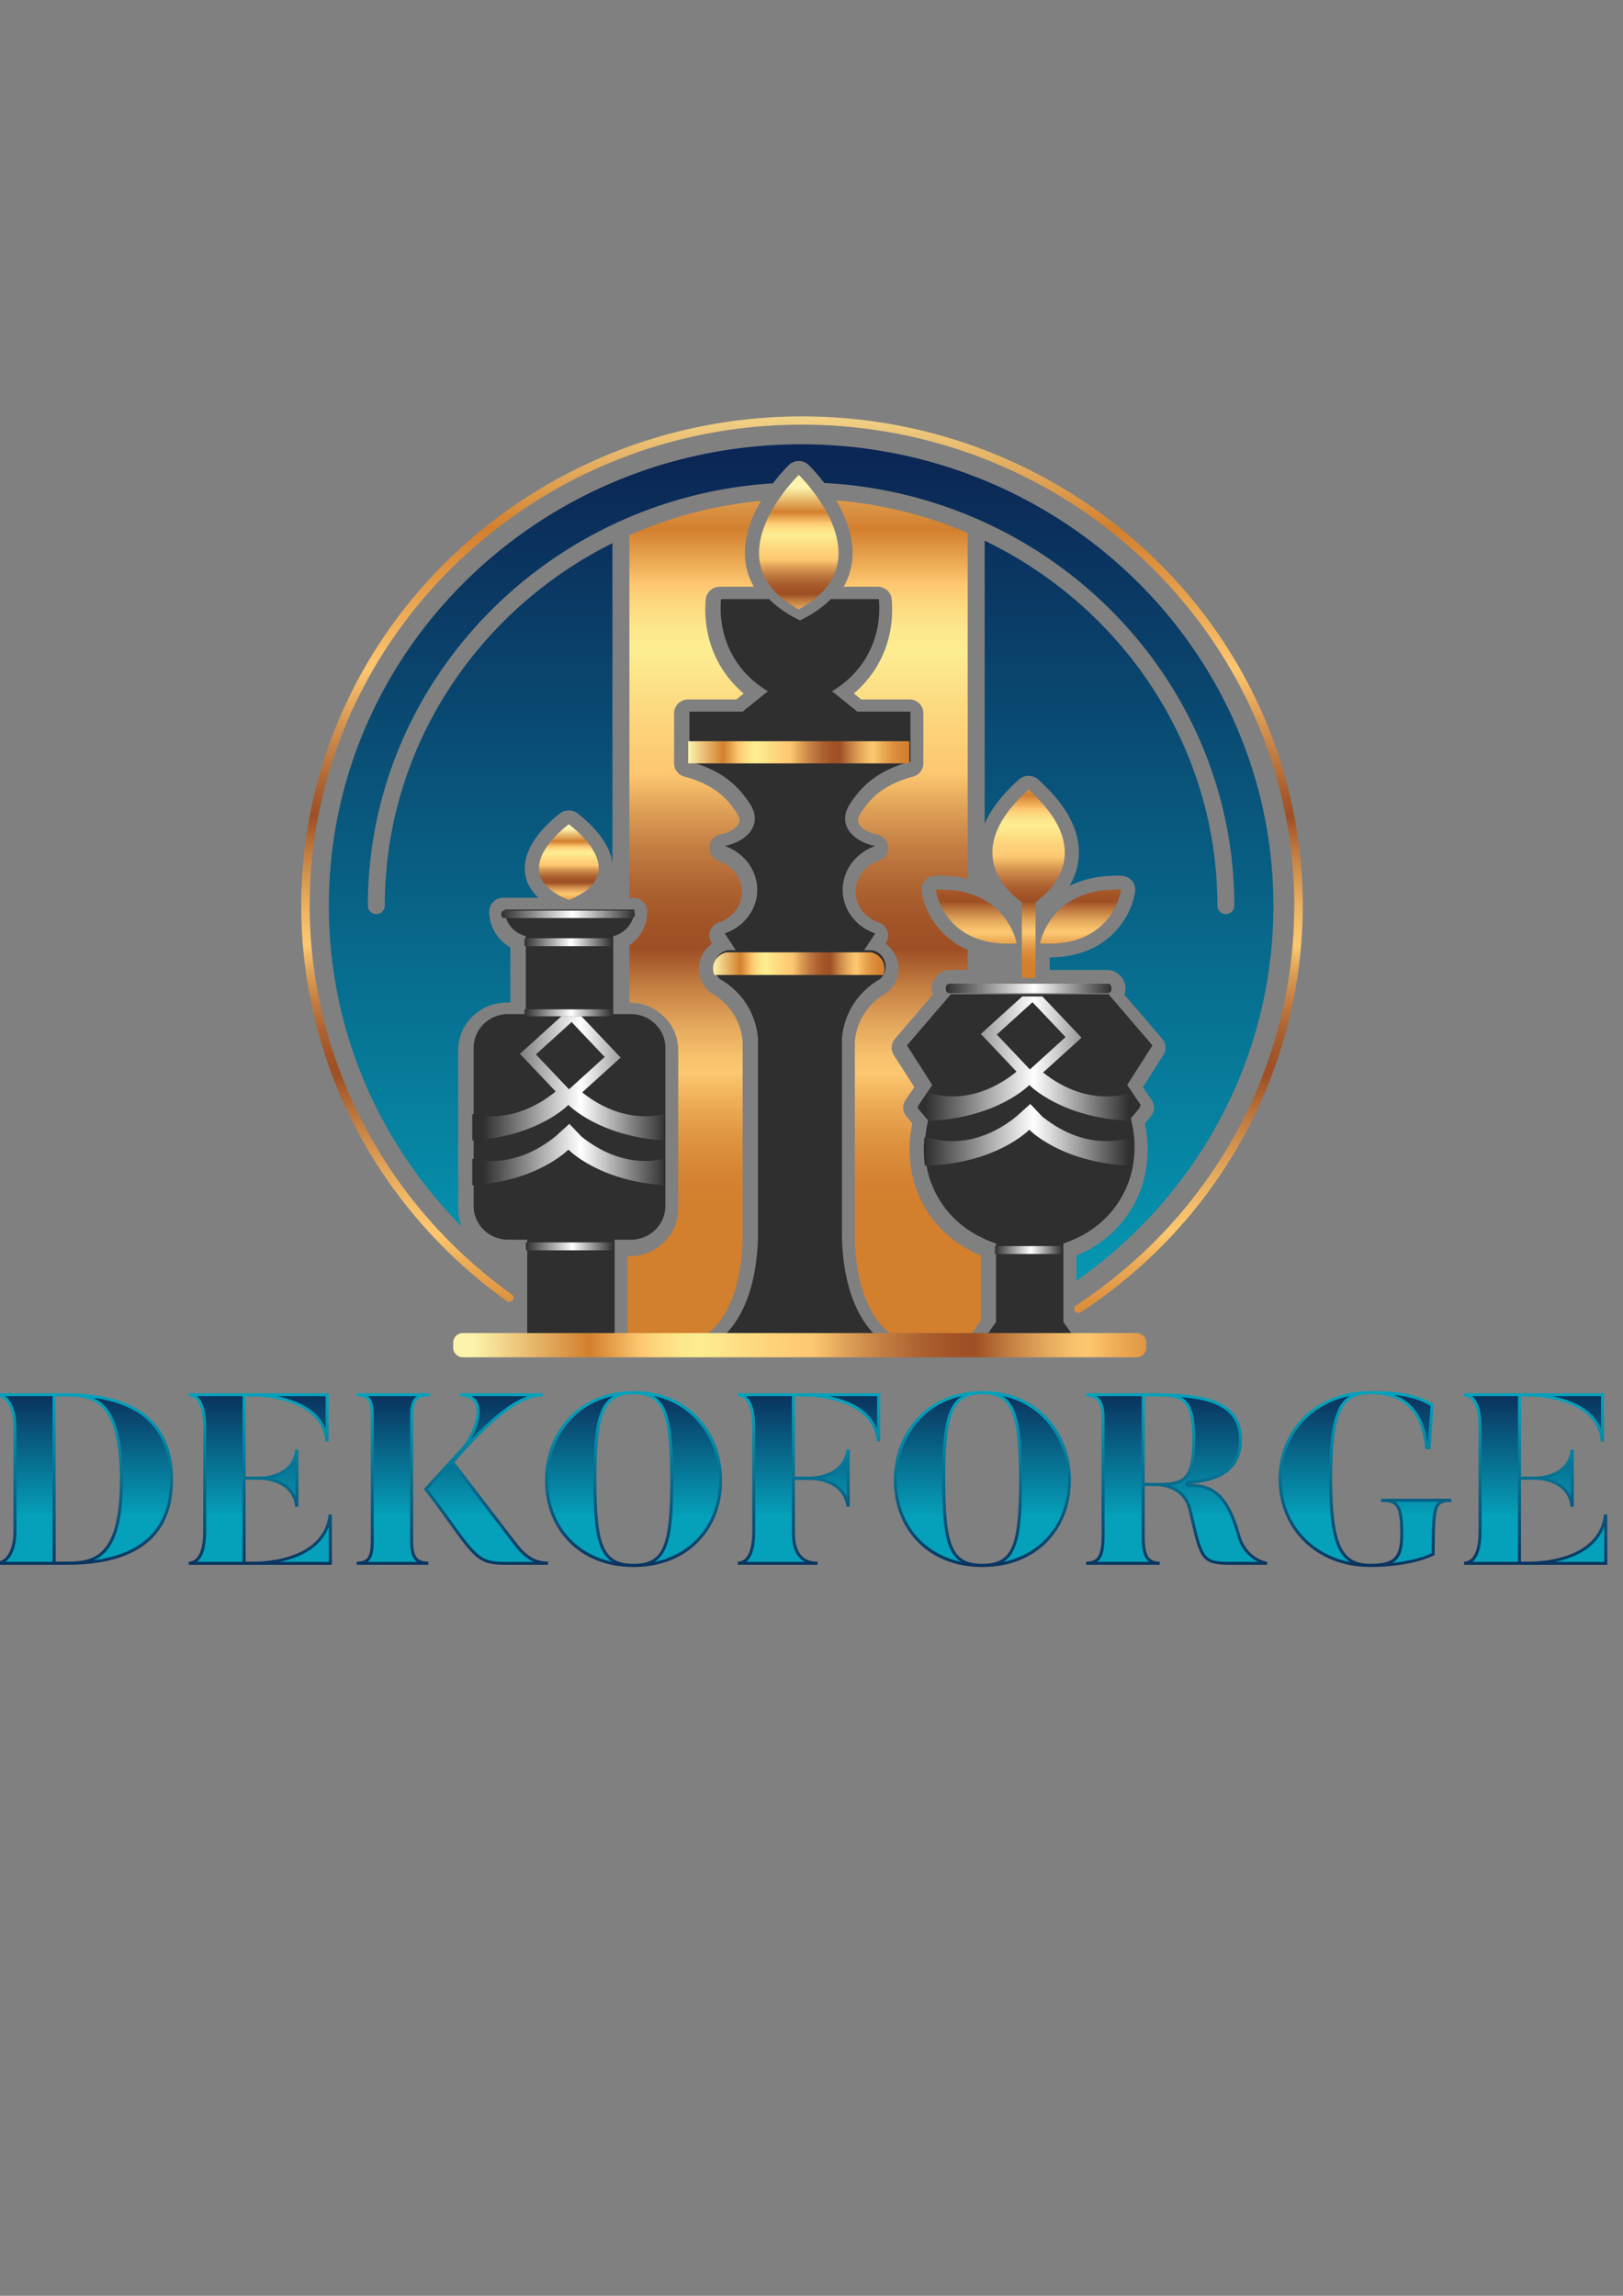 <?xml version="1.0" encoding="UTF-8"?>
<svg data-bbox="-0.219 53.739 208.286 148.541" xmlns="http://www.w3.org/2000/svg" viewBox="0 0 210 297" height="297mm" width="210mm" data-type="ugc">
    <rect x="0" y="0" width="210" height="297" fill="#808080" stroke="none"/>
    <g>
        <defs>
            <linearGradient y2="1004.724" x2="-1974.633" y1="894.256" x1="-1974.633" gradientUnits="userSpaceOnUse" id="afb68cc7-96bd-4d94-8947-22f5109fdee1">
                <stop offset="0" stop-color="#05a1ba"/>
                <stop offset="1" stop-color="#0b2755"/>
            </linearGradient>
            <linearGradient y2="882.165" x2="-1973.021" y1="963.697" x1="-1973.021" gradientUnits="userSpaceOnUse" id="88d2c734-9cff-48e6-a848-dd9e64db4609">
                <stop offset="0" stop-color="#05a1ba"/>
                <stop offset="1" stop-color="#0b2755"/>
            </linearGradient>
            <linearGradient y2="1004.724" x2="-1870.522" y1="894.256" x1="-1870.522" gradientUnits="userSpaceOnUse" id="cc176b7c-e00d-4574-ae55-d67230394e41">
                <stop offset="0" stop-color="#05a1ba"/>
                <stop offset="1" stop-color="#0b2755"/>
            </linearGradient>
            <linearGradient y2="882.165" x2="-1869.025" y1="963.697" x1="-1869.025" gradientUnits="userSpaceOnUse" id="72b52a90-c817-499b-b624-fbc8b8095e05">
                <stop offset="0" stop-color="#05a1ba"/>
                <stop offset="1" stop-color="#0b2755"/>
            </linearGradient>
            <linearGradient y2="1004.724" x2="-1756.492" y1="894.256" x1="-1756.492" gradientUnits="userSpaceOnUse" id="c382ba5b-c0a4-4f0c-a01b-5d574596e3b9">
                <stop offset="0" stop-color="#05a1ba"/>
                <stop offset="1" stop-color="#0b2755"/>
            </linearGradient>
            <linearGradient y2="882.165" x2="-1757.49" y1="963.697" x1="-1757.49" gradientUnits="userSpaceOnUse" id="c592bf89-cc4c-456c-a474-9f1ff4d15d92">
                <stop offset="0" stop-color="#05a1ba"/>
                <stop offset="1" stop-color="#0b2755"/>
            </linearGradient>
            <linearGradient y2="1004.724" x2="-1648.976" y1="894.256" x1="-1648.976" gradientUnits="userSpaceOnUse" id="78ece57a-fbbc-4f45-ad07-35b05714c883">
                <stop offset="0" stop-color="#05a1ba"/>
                <stop offset="1" stop-color="#0b2755"/>
            </linearGradient>
            <linearGradient y2="882.165" x2="-1648.976" y1="963.697" x1="-1648.976" gradientUnits="userSpaceOnUse" id="62e4b1d6-26fb-4c95-b6ff-8b930487469a">
                <stop offset="0" stop-color="#05a1ba"/>
                <stop offset="1" stop-color="#0b2755"/>
            </linearGradient>
            <linearGradient y2="1004.724" x2="-1544.865" y1="894.256" x1="-1544.865" gradientUnits="userSpaceOnUse" id="7fb39879-9420-4011-aed8-8fea3eec894d">
                <stop offset="0" stop-color="#05a1ba"/>
                <stop offset="1" stop-color="#0b2755"/>
            </linearGradient>
            <linearGradient y2="882.165" x2="-1543.368" y1="963.697" x1="-1543.368" gradientUnits="userSpaceOnUse" id="ce598fa7-6555-4abf-912c-7402e1003f14">
                <stop offset="0" stop-color="#05a1ba"/>
                <stop offset="1" stop-color="#0b2755"/>
            </linearGradient>
            <linearGradient y2="1004.724" x2="-1441.937" y1="894.256" x1="-1441.937" gradientUnits="userSpaceOnUse" id="3756d7e6-7d07-48aa-a444-2f817d056c99">
                <stop offset="0" stop-color="#05a1ba"/>
                <stop offset="1" stop-color="#0b2755"/>
            </linearGradient>
            <linearGradient y2="882.165" x2="-1441.937" y1="963.697" x1="-1441.937" gradientUnits="userSpaceOnUse" id="68d837a5-f923-420c-b74f-17578f1d3a3f">
                <stop offset="0" stop-color="#05a1ba"/>
                <stop offset="1" stop-color="#0b2755"/>
            </linearGradient>
            <linearGradient y2="1004.724" x2="-1326.653" y1="894.256" x1="-1326.653" gradientUnits="userSpaceOnUse" id="9175abdf-0636-45e9-a8aa-e4d88ab2b04e">
                <stop offset="0" stop-color="#05a1ba"/>
                <stop offset="1" stop-color="#0b2755"/>
            </linearGradient>
            <linearGradient y2="882.165" x2="-1326.253" y1="963.697" x1="-1326.253" gradientUnits="userSpaceOnUse" id="e4708579-d23f-4666-a0a9-27932150bde4">
                <stop offset="0" stop-color="#05a1ba"/>
                <stop offset="1" stop-color="#0b2755"/>
            </linearGradient>
            <linearGradient y2="1004.724" x2="-1214.844" y1="894.256" x1="-1214.844" gradientUnits="userSpaceOnUse" id="b1b6c741-a35f-40d8-97e2-0aa24aabf2a7">
                <stop offset="0" stop-color="#05a1ba"/>
                <stop offset="1" stop-color="#0b2755"/>
            </linearGradient>
            <linearGradient y2="882.165" x2="-1217.69" y1="963.697" x1="-1217.69" gradientUnits="userSpaceOnUse" id="42704009-9ecd-44cb-90a8-81f1782205f0">
                <stop offset="0" stop-color="#05a1ba"/>
                <stop offset="1" stop-color="#0b2755"/>
            </linearGradient>
            <linearGradient y2="1004.724" x2="-1113.544" y1="894.256" x1="-1113.544" gradientUnits="userSpaceOnUse" id="6d7434be-b2a1-4252-8a59-4f577c8dc045">
                <stop offset="0" stop-color="#05a1ba"/>
                <stop offset="1" stop-color="#0b2755"/>
            </linearGradient>
            <linearGradient y2="882.165" x2="-1112.047" y1="963.697" x1="-1112.047" gradientUnits="userSpaceOnUse" id="6684abe5-14c9-4fec-a418-303030fd7a2d">
                <stop offset="0" stop-color="#05a1ba"/>
                <stop offset="1" stop-color="#0b2755"/>
            </linearGradient>
            <linearGradient y2="1095.771" x2="-1549.533" y1="323.751" x1="-1549.533" gradientUnits="userSpaceOnUse" id="22f9ebc3-6c7d-4344-9ae0-d830223e6c29">
                <stop offset="0" stop-color="#0b2755"/>
                <stop offset=".701" stop-color="#05a1ba"/>
                <stop offset="1" stop-color="#0b2755"/>
            </linearGradient>
            <linearGradient y2="771.934" x2="-1612.943" y1="286.46" x1="-1612.943" gradientUnits="userSpaceOnUse" id="ee491431-fe34-4ab1-9f90-aba2d34e7065">
                <stop offset="0" stop-color="#fdf3ac"/>
                <stop offset=".159" stop-color="#d27f2e"/>
                <stop offset=".228" stop-color="#fdc770"/>
                <stop offset=".254" stop-color="#fdd97f"/>
                <stop offset=".285" stop-color="#fde88c"/>
                <stop offset=".31" stop-color="#fded91"/>
                <stop offset=".397" stop-color="#fdd57c"/>
                <stop offset=".464" stop-color="#fdc770"/>
                <stop offset=".511" stop-color="#dd9f56"/>
                <stop offset=".56" stop-color="#c27c41"/>
                <stop offset=".607" stop-color="#ae6331"/>
                <stop offset=".65" stop-color="#a25427"/>
                <stop offset=".684" stop-color="#9e4f24"/>
                <stop offset=".735" stop-color="#c68244"/>
                <stop offset=".78" stop-color="#e4a85c"/>
                <stop offset=".816" stop-color="#f6bf6b"/>
                <stop offset=".838" stop-color="#fdc770"/>
                <stop offset=".878" stop-color="#edac57"/>
                <stop offset=".923" stop-color="#de9341"/>
                <stop offset=".966" stop-color="#d58433"/>
                <stop offset="1" stop-color="#d27f2e"/>
            </linearGradient>
            <linearGradient y2="771.934" x2="-1485.779" y1="286.46" x1="-1485.779" gradientUnits="userSpaceOnUse" id="13b472e5-3f3d-42fa-a552-fd9a8c923af4">
                <stop offset="0" stop-color="#fdf3ac"/>
                <stop offset=".159" stop-color="#d27f2e"/>
                <stop offset=".228" stop-color="#fdc770"/>
                <stop offset=".254" stop-color="#fdd97f"/>
                <stop offset=".285" stop-color="#fde88c"/>
                <stop offset=".31" stop-color="#fded91"/>
                <stop offset=".397" stop-color="#fdd57c"/>
                <stop offset=".464" stop-color="#fdc770"/>
                <stop offset=".511" stop-color="#dd9f56"/>
                <stop offset=".56" stop-color="#c27c41"/>
                <stop offset=".607" stop-color="#ae6331"/>
                <stop offset=".65" stop-color="#a25427"/>
                <stop offset=".684" stop-color="#9e4f24"/>
                <stop offset=".735" stop-color="#c68244"/>
                <stop offset=".78" stop-color="#e4a85c"/>
                <stop offset=".816" stop-color="#f6bf6b"/>
                <stop offset=".838" stop-color="#fdc770"/>
                <stop offset=".878" stop-color="#edac57"/>
                <stop offset=".923" stop-color="#de9341"/>
                <stop offset=".966" stop-color="#d58433"/>
                <stop offset="1" stop-color="#d27f2e"/>
            </linearGradient>
            <linearGradient y2="593.198" x2="-1687.389" y1="545.494" x1="-1687.389" gradientUnits="userSpaceOnUse" id="a1afa9bb-dcc4-470c-bb25-1c586ae82b8d">
                <stop offset="0" stop-color="#fdf3ac"/>
                <stop offset=".159" stop-color="#d27f2e"/>
                <stop offset=".228" stop-color="#fdc770"/>
                <stop offset=".254" stop-color="#fdd97f"/>
                <stop offset=".285" stop-color="#fde88c"/>
                <stop offset=".31" stop-color="#fded91"/>
                <stop offset=".397" stop-color="#fdd57c"/>
                <stop offset=".464" stop-color="#fdc770"/>
                <stop offset=".511" stop-color="#dd9f56"/>
                <stop offset=".56" stop-color="#c27c41"/>
                <stop offset=".607" stop-color="#ae6331"/>
                <stop offset=".65" stop-color="#a25427"/>
                <stop offset=".684" stop-color="#9e4f24"/>
                <stop offset=".735" stop-color="#c68244"/>
                <stop offset=".78" stop-color="#e4a85c"/>
                <stop offset=".816" stop-color="#f6bf6b"/>
                <stop offset=".838" stop-color="#fdc770"/>
                <stop offset=".878" stop-color="#edac57"/>
                <stop offset=".923" stop-color="#de9341"/>
                <stop offset=".966" stop-color="#d58433"/>
                <stop offset="1" stop-color="#d27f2e"/>
            </linearGradient>
            <linearGradient y2="432.803" x2="-1550.923" y1="338.134" x1="-1550.923" gradientUnits="userSpaceOnUse" id="83d42d76-3e14-4f57-8688-7cc200f92c24">
                <stop offset="0" stop-color="#fdf3ac"/>
                <stop offset=".159" stop-color="#d27f2e"/>
                <stop offset=".228" stop-color="#fdc770"/>
                <stop offset=".254" stop-color="#fdd97f"/>
                <stop offset=".285" stop-color="#fde88c"/>
                <stop offset=".31" stop-color="#fded91"/>
                <stop offset=".397" stop-color="#fdd57c"/>
                <stop offset=".464" stop-color="#fdc770"/>
                <stop offset=".511" stop-color="#dd9f56"/>
                <stop offset=".56" stop-color="#c27c41"/>
                <stop offset=".607" stop-color="#ae6331"/>
                <stop offset=".65" stop-color="#a25427"/>
                <stop offset=".684" stop-color="#9e4f24"/>
                <stop offset=".735" stop-color="#c68244"/>
                <stop offset=".78" stop-color="#e4a85c"/>
                <stop offset=".816" stop-color="#f6bf6b"/>
                <stop offset=".838" stop-color="#fdc770"/>
                <stop offset=".878" stop-color="#edac57"/>
                <stop offset=".923" stop-color="#de9341"/>
                <stop offset=".966" stop-color="#d58433"/>
                <stop offset="1" stop-color="#d27f2e"/>
            </linearGradient>
            <linearGradient y2="499.032" x2="-1485.294" y1="499.032" x1="-1616.552" gradientUnits="userSpaceOnUse" id="b08921e8-c267-4ac6-af3f-c4bbdc690f6b">
                <stop offset="0" stop-color="#fdf3ac"/>
                <stop offset=".159" stop-color="#d27f2e"/>
                <stop offset=".228" stop-color="#fdc770"/>
                <stop offset=".254" stop-color="#fdd97f"/>
                <stop offset=".285" stop-color="#fde88c"/>
                <stop offset=".31" stop-color="#fded91"/>
                <stop offset=".397" stop-color="#fdd57c"/>
                <stop offset=".464" stop-color="#fdc770"/>
                <stop offset=".511" stop-color="#dd9f56"/>
                <stop offset=".56" stop-color="#c27c41"/>
                <stop offset=".607" stop-color="#ae6331"/>
                <stop offset=".65" stop-color="#a25427"/>
                <stop offset=".684" stop-color="#9e4f24"/>
                <stop offset=".735" stop-color="#c68244"/>
                <stop offset=".78" stop-color="#e4a85c"/>
                <stop offset=".816" stop-color="#f6bf6b"/>
                <stop offset=".838" stop-color="#fdc770"/>
                <stop offset=".878" stop-color="#edac57"/>
                <stop offset=".923" stop-color="#de9341"/>
                <stop offset=".966" stop-color="#d58433"/>
                <stop offset="1" stop-color="#d27f2e"/>
            </linearGradient>
            <linearGradient y2="627.401" x2="-1500.068" y1="627.401" x1="-1601.778" gradientUnits="userSpaceOnUse" id="017c3a63-7deb-4cd8-bc0a-a513fd1e3503">
                <stop offset="0" stop-color="#fdf3ac"/>
                <stop offset=".159" stop-color="#d27f2e"/>
                <stop offset=".228" stop-color="#fdc770"/>
                <stop offset=".254" stop-color="#fdd97f"/>
                <stop offset=".285" stop-color="#fde88c"/>
                <stop offset=".31" stop-color="#fded91"/>
                <stop offset=".397" stop-color="#fdd57c"/>
                <stop offset=".464" stop-color="#fdc770"/>
                <stop offset=".511" stop-color="#dd9f56"/>
                <stop offset=".56" stop-color="#c27c41"/>
                <stop offset=".607" stop-color="#ae6331"/>
                <stop offset=".65" stop-color="#a25427"/>
                <stop offset=".684" stop-color="#9e4f24"/>
                <stop offset=".735" stop-color="#c68244"/>
                <stop offset=".78" stop-color="#e4a85c"/>
                <stop offset=".816" stop-color="#f6bf6b"/>
                <stop offset=".838" stop-color="#fdc770"/>
                <stop offset=".878" stop-color="#edac57"/>
                <stop offset=".923" stop-color="#de9341"/>
                <stop offset=".966" stop-color="#d58433"/>
                <stop offset="1" stop-color="#d27f2e"/>
            </linearGradient>
            <linearGradient y2="685.117" x2="-1354.773" y1="685.117" x1="-1476.025" gradientUnits="userSpaceOnUse" id="15ae71d7-ddf0-4c1c-9fd0-299926afc9c8">
                <stop offset="0" stop-color="#2f2f2f"/>
                <stop offset=".533" stop-color="#ffffff"/>
                <stop offset="1" stop-color="#2f2f2f"/>
            </linearGradient>
            <linearGradient y2="731.371" x2="-1354.773" y1="731.371" x1="-1476.025" gradientUnits="userSpaceOnUse" id="91830585-1efa-4716-9e00-b3e4cab8fd46">
                <stop offset="0" stop-color="#2f2f2f"/>
                <stop offset=".533" stop-color="#ffffff"/>
                <stop offset="1" stop-color="#2f2f2f"/>
            </linearGradient>
            <linearGradient y2="697.089" x2="-1629.705" y1="697.089" x1="-1738.372" gradientUnits="userSpaceOnUse" id="20659275-434a-47b7-83c8-03f6e58dac45">
                <stop offset="0" stop-color="#2f2f2f"/>
                <stop offset=".533" stop-color="#ffffff"/>
                <stop offset="1" stop-color="#2f2f2f"/>
            </linearGradient>
            <linearGradient y2="743.326" x2="-1629.705" y1="743.326" x1="-1738.372" gradientUnits="userSpaceOnUse" id="73e9d26c-76b3-4dcf-b06c-6aff497bfe1e">
                <stop offset="0" stop-color="#2f2f2f"/>
                <stop offset=".533" stop-color="#ffffff"/>
                <stop offset="1" stop-color="#2f2f2f"/>
            </linearGradient>
            <linearGradient y2="642.464" x2="-1365.374" y1="642.464" x1="-1463.643" gradientUnits="userSpaceOnUse" id="ad1703e8-4597-4f56-b10a-721283e14918">
                <stop offset="0" stop-color="#2f2f2f"/>
                <stop offset=".533" stop-color="#ffffff"/>
                <stop offset="1" stop-color="#2f2f2f"/>
            </linearGradient>
            <linearGradient y2="628.485" x2="-1383.65" y1="505.524" x1="-1383.65" gradientUnits="userSpaceOnUse" id="aa63da25-6296-470e-9942-068f8f5bec29">
                <stop offset="0" stop-color="#fdf3ac"/>
                <stop offset=".159" stop-color="#d27f2e"/>
                <stop offset=".228" stop-color="#fdc770"/>
                <stop offset=".254" stop-color="#fdd97f"/>
                <stop offset=".285" stop-color="#fde88c"/>
                <stop offset=".31" stop-color="#fded91"/>
                <stop offset=".397" stop-color="#fdd57c"/>
                <stop offset=".464" stop-color="#fdc770"/>
                <stop offset=".511" stop-color="#dd9f56"/>
                <stop offset=".56" stop-color="#c27c41"/>
                <stop offset=".607" stop-color="#ae6331"/>
                <stop offset=".65" stop-color="#a25427"/>
                <stop offset=".684" stop-color="#9e4f24"/>
                <stop offset=".735" stop-color="#c68244"/>
                <stop offset=".78" stop-color="#e4a85c"/>
                <stop offset=".816" stop-color="#f6bf6b"/>
                <stop offset=".838" stop-color="#fdc770"/>
                <stop offset=".878" stop-color="#edac57"/>
                <stop offset=".923" stop-color="#de9341"/>
                <stop offset=".966" stop-color="#d58433"/>
                <stop offset="1" stop-color="#d27f2e"/>
            </linearGradient>
            <linearGradient y2="628.485" x2="-1414.516" y1="505.524" x1="-1414.516" gradientUnits="userSpaceOnUse" id="f2b26e74-aae9-44b7-9f48-b4fafbff68b8">
                <stop offset="0" stop-color="#fdf3ac"/>
                <stop offset=".159" stop-color="#d27f2e"/>
                <stop offset=".228" stop-color="#fdc770"/>
                <stop offset=".254" stop-color="#fdd97f"/>
                <stop offset=".285" stop-color="#fde88c"/>
                <stop offset=".31" stop-color="#fded91"/>
                <stop offset=".397" stop-color="#fdd57c"/>
                <stop offset=".464" stop-color="#fdc770"/>
                <stop offset=".511" stop-color="#dd9f56"/>
                <stop offset=".56" stop-color="#c27c41"/>
                <stop offset=".607" stop-color="#ae6331"/>
                <stop offset=".65" stop-color="#a25427"/>
                <stop offset=".684" stop-color="#9e4f24"/>
                <stop offset=".735" stop-color="#c68244"/>
                <stop offset=".78" stop-color="#e4a85c"/>
                <stop offset=".816" stop-color="#f6bf6b"/>
                <stop offset=".838" stop-color="#fdc770"/>
                <stop offset=".878" stop-color="#edac57"/>
                <stop offset=".923" stop-color="#de9341"/>
                <stop offset=".966" stop-color="#d58433"/>
                <stop offset="1" stop-color="#d27f2e"/>
            </linearGradient>
            <linearGradient y2="628.485" x2="-1445.611" y1="505.524" x1="-1445.611" gradientUnits="userSpaceOnUse" id="a9202237-ec5d-4807-baaa-9f57b4d128b2">
                <stop offset="0" stop-color="#fdf3ac"/>
                <stop offset=".159" stop-color="#d27f2e"/>
                <stop offset=".228" stop-color="#fdc770"/>
                <stop offset=".254" stop-color="#fdd97f"/>
                <stop offset=".285" stop-color="#fde88c"/>
                <stop offset=".31" stop-color="#fded91"/>
                <stop offset=".397" stop-color="#fdd57c"/>
                <stop offset=".464" stop-color="#fdc770"/>
                <stop offset=".511" stop-color="#dd9f56"/>
                <stop offset=".56" stop-color="#c27c41"/>
                <stop offset=".607" stop-color="#ae6331"/>
                <stop offset=".65" stop-color="#a25427"/>
                <stop offset=".684" stop-color="#9e4f24"/>
                <stop offset=".735" stop-color="#c68244"/>
                <stop offset=".78" stop-color="#e4a85c"/>
                <stop offset=".816" stop-color="#f6bf6b"/>
                <stop offset=".838" stop-color="#fdc770"/>
                <stop offset=".878" stop-color="#edac57"/>
                <stop offset=".923" stop-color="#de9341"/>
                <stop offset=".966" stop-color="#d58433"/>
                <stop offset="1" stop-color="#d27f2e"/>
            </linearGradient>
            <linearGradient y2="614.374" x2="-1661.801" y1="614.374" x1="-1713.714" gradientUnits="userSpaceOnUse" id="b316db85-5a3c-45cf-8f86-78249816bf87">
                <stop offset="0" stop-color="#2f2f2f"/>
                <stop offset=".533" stop-color="#ffffff"/>
                <stop offset="1" stop-color="#2f2f2f"/>
            </linearGradient>
            <linearGradient y2="799.118" x2="-1660.963" y1="799.118" x1="-1712.877" gradientUnits="userSpaceOnUse" id="661ff4ef-60eb-4a36-a141-0718b5eac467">
                <stop offset="0" stop-color="#2f2f2f"/>
                <stop offset=".533" stop-color="#ffffff"/>
                <stop offset="1" stop-color="#2f2f2f"/>
            </linearGradient>
            <linearGradient y2="801.352" x2="-1394.368" y1="801.352" x1="-1434.626" gradientUnits="userSpaceOnUse" id="32d7f410-d9d6-4ea0-b1e6-b11de9c927b8">
                <stop offset="0" stop-color="#2f2f2f"/>
                <stop offset=".533" stop-color="#ffffff"/>
                <stop offset="1" stop-color="#2f2f2f"/>
            </linearGradient>
            <linearGradient y2="657.275" x2="-1661.799" y1="657.275" x1="-1713.713" gradientUnits="userSpaceOnUse" id="562f274b-9129-4fd1-923e-82901a3feffa">
                <stop offset="0" stop-color="#2f2f2f"/>
                <stop offset=".533" stop-color="#ffffff"/>
                <stop offset="1" stop-color="#2f2f2f"/>
            </linearGradient>
            <linearGradient y2="856.183" x2="-1308.961" y1="861.484" x1="-1744.259" gradientUnits="userSpaceOnUse" id="39cc75a5-a82e-4a5b-bac4-b75d45fb3ff6">
                <stop offset="0" stop-color="#fdf3ac"/>
                <stop offset=".159" stop-color="#d27f2e"/>
                <stop offset=".228" stop-color="#fdc770"/>
                <stop offset=".254" stop-color="#fdd97f"/>
                <stop offset=".285" stop-color="#fde88c"/>
                <stop offset=".31" stop-color="#fded91"/>
                <stop offset=".397" stop-color="#fdd57c"/>
                <stop offset=".464" stop-color="#fdc770"/>
                <stop offset=".511" stop-color="#dd9f56"/>
                <stop offset=".56" stop-color="#c27c41"/>
                <stop offset=".607" stop-color="#ae6331"/>
                <stop offset=".65" stop-color="#a25427"/>
                <stop offset=".684" stop-color="#9e4f24"/>
                <stop offset=".735" stop-color="#c68244"/>
                <stop offset=".78" stop-color="#e4a85c"/>
                <stop offset=".816" stop-color="#f6bf6b"/>
                <stop offset=".838" stop-color="#fdc770"/>
                <stop offset=".878" stop-color="#edac57"/>
                <stop offset=".923" stop-color="#de9341"/>
                <stop offset=".966" stop-color="#d58433"/>
                <stop offset="1" stop-color="#d27f2e"/>
            </linearGradient>
            <linearGradient y2="597.442" x2="-1648.216" y1="597.442" x1="-1727.494" gradientUnits="userSpaceOnUse" id="c50b7eab-2faa-4e74-bdb6-77321615987a">
                <stop offset="0" stop-color="#2f2f2f"/>
                <stop offset=".533" stop-color="#ffffff"/>
                <stop offset="1" stop-color="#2f2f2f"/>
            </linearGradient>
            <linearGradient y2="867.333" x2="-1549.01" y1="267.91" x1="-1549.01" gradientUnits="userSpaceOnUse" id="fcdce00d-8b8a-42bc-9f5c-a77f7715535e">
                <stop offset="0" stop-color="#fdf3ac"/>
                <stop offset=".159" stop-color="#d27f2e"/>
                <stop offset=".301" stop-color="#fdc770"/>
                <stop offset=".359" stop-color="#d4934f"/>
                <stop offset=".42" stop-color="#ad6230"/>
                <stop offset=".45" stop-color="#9e4f24"/>
                <stop offset=".493" stop-color="#c68244"/>
                <stop offset=".531" stop-color="#e4a85c"/>
                <stop offset=".562" stop-color="#f6bf6b"/>
                <stop offset=".581" stop-color="#fdc770"/>
                <stop offset=".609" stop-color="#dd9f56"/>
                <stop offset=".639" stop-color="#c27c41"/>
                <stop offset=".666" stop-color="#ae6331"/>
                <stop offset=".692" stop-color="#a25427"/>
                <stop offset=".713" stop-color="#9e4f24"/>
                <stop offset=".765" stop-color="#c68244"/>
                <stop offset=".811" stop-color="#e4a85c"/>
                <stop offset=".849" stop-color="#f6bf6b"/>
                <stop offset=".872" stop-color="#fdc770"/>
                <stop offset=".903" stop-color="#edac57"/>
                <stop offset=".939" stop-color="#de9341"/>
                <stop offset=".973" stop-color="#d58433"/>
                <stop offset="1" stop-color="#d27f2e"/>
            </linearGradient>
        </defs>
        <path d="M-1985.51 992.51h-41.44v-1.92c6.36 0 9.92-8.29 9.92-18.35v-63.49c0-9.18-3.4-18.5-9.92-18.5v-1.92h41.44c29.45 0 63.2 9.18 63.2 52.54-.01 43.21-33.75 51.64-63.2 51.64m0-102.27h-6.51v100.35h6.51c15.98 0 31.67-2.52 31.67-49.73 0-46.77-15.24-50.62-31.67-50.62" class="st32" fill="url(#afb68cc7-96bd-4d94-8947-22f5109fdee1)" transform="matrix(.218 0 0 .213 441.453 -8.973)"/>
        <path d="M-2021.91 990.73c4.12-2.94 6.65-9.65 6.65-18.5v-63.49c0-7.44-2.13-15.32-6.69-18.65h28.15c0 .05-.01.1-.01.14v100.35c0 .05 0 .1.01.14h-28.11zm52.65-1.02c10.05-4.6 17.2-16.86 17.2-48.84 0-32.77-7.59-45.19-17.76-49.79 30.36 4.05 45.72 20.75 45.72 49.79.01 28.35-15.17 44.73-45.16 48.84" class="st33" fill="url(#88d2c734-9cff-48e6-a848-dd9e64db4609)" transform="matrix(.218 0 0 .213 441.453 -8.973)"/>
        <path d="M-1828.05 961.88v30.64H-1913v-1.92c6.22 0 8.58-8.29 8.58-18.35v-63.49c0-9.18-2.07-18.5-8.58-18.5v-1.92h83.03v29.3h-1.92c-1.78-27.23-42.03-27.38-42.03-27.38h-5.33v48.69h8.73s19.09.3 20.72-16.43h1.92v34.78h-1.92c-1.63-16.58-20.72-16.43-20.72-16.43h-8.73v49.73h5.33s40.85.89 43.96-28.71h1.91z" class="st34" fill="url(#cc176b7c-e00d-4574-ae55-d67230394e41)" transform="matrix(.218 0 0 .213 441.453 -8.973)"/>
        <path d="M-1858.95 990.73c10.8-2.32 24.3-7.93 29.13-21.41v21.41zm-49.18 0c3.58-2.8 5.49-9.13 5.49-18.5v-63.49c0-9.35-1.99-15.8-5.59-18.65h27.2c0 .05-.01.1-.01.14v48.69c0 .35.1.68.28.96-.18.28-.28.61-.28.96v49.73c0 .05 0 .1.01.14h-27.1zm58.47-39.95c-3.05-6.81-9.5-9.65-14.43-10.84 5.55-1.33 11.54-4.52 14.43-10.94zm17.91-40.93c-4.7-12.31-18.25-17.53-28.74-19.75h28.74z" class="st35" fill="url(#72b52a90-c817-499b-b624-fbc8b8095e05)" transform="matrix(.218 0 0 .213 441.453 -8.973)"/>
        <path d="M-1769.74 888.32v1.92c-6.51 0-10.06.89-10.06 11.69V978c0 10.06 2.66 12.58 9.03 12.58v1.92h-42.48v-1.92c6.22 0 8.29-2.52 8.29-12.58v-76.07c0-9.17-1.92-11.69-8.29-11.69v-1.92zm70.01 104.19h-24.86c-15.69 0-18.2-2.96-33.89-25.31-8.44-12.14-14.95-20.72-14.95-20.72l22.79-25.6c5.33-5.77 16.72-30.34-1.18-30.64v-1.92h48.84v1.92c-9.47 0-24.27 6.51-52.24 39.96 34.63 46.32 37.59 50.17 37.59 50.17 7.55 9.92 14.06 10.06 17.91 10.21v1.93z" class="st36" fill="url(#c382ba5b-c0a4-4f0c-a01b-5d574596e3b9)" transform="matrix(.218 0 0 .213 441.453 -8.973)"/>
        <path d="M-1724.6 990.73c-14.71 0-16.91-2.43-32.44-24.55-6.58-9.46-12.04-16.85-14.11-19.6l14.18-15.93c.06.22.16.43.3.62 34.24 45.81 37.58 50.15 37.61 50.19 3.94 5.18 7.7 7.86 10.98 9.27zm-82.3 0c3-2.18 3.72-6.5 3.72-12.72v-76.07c0-5.75-.69-9.76-3.58-11.84h29.18c-2.66 1.75-4.01 5.23-4.01 11.84v76.07c0 6.7 1.2 10.71 4.13 12.72zm61.46-74.36c3.52-6.39 6.76-15.78 4.11-21.96a9 9 0 0 0-3.79-4.31h33.27c-7.48 2.7-18.04 9.57-33.59 26.27" class="st37" fill="url(#c592bf89-cc4c-456c-a474-9f1ff4d15d92)" transform="matrix(.218 0 0 .213 441.453 -8.973)"/>
        <path d="M-1648.98 993.85c-32.56 0-52.54-23.24-52.54-52.69 0-29.3 19.98-54.17 52.54-54.17s52.54 24.86 52.54 54.17c0 29.45-19.98 52.69-52.54 52.69m0-104.94c-17.61 0-22.05 11.69-22.05 52.24 0 40.7 4.44 50.76 22.05 50.76 17.46 0 21.76-10.06 21.76-50.76 0-40.54-4.29-52.24-21.76-52.24" class="st38" fill="url(#78ece57a-fbbc-4f45-ad07-35b05714c883)" transform="matrix(.218 0 0 .213 441.453 -8.973)"/>
        <path d="M-1636.63 990.79c9.22-5.8 11.19-20.81 11.19-49.64 0-28.96-1.89-45.11-11.7-51.19 25.6 5.44 38.92 28.44 38.92 51.19.01 25.65-15.27 44.68-38.41 49.64m-24.93-.05c-23-5.04-38.17-24.03-38.17-49.58 0-22.69 13.24-45.62 38.69-51.14-9.86 6.12-11.76 22.26-11.76 51.14-.01 28.74 1.97 43.74 11.24 49.58" class="st39" fill="url(#62e4b1d6-26fb-4c95-b6ff-8b930487469a)" transform="matrix(.218 0 0 .213 441.453 -8.973)"/>
        <path d="M-1502.61 888.32v29.3h-1.92c-2.52-27.97-43.51-27.38-43.51-27.38h-5.18v48.69h9.18s19.24.44 21.46-16.43h1.92v34.78h-1.92c-2.22-16.72-21.46-16.28-21.46-16.28h-9.18v32.26c0 17.46 10.36 17.32 13.47 17.32v1.92h-47.36v-1.92c6.36 0 8.58-8.29 8.58-18.35v-63.49c0-9.18-2.07-18.5-8.58-18.5v-1.92z" class="st40" fill="url(#7fb39879-9420-4011-aed8-8fea3eec894d)" transform="matrix(.218 0 0 .213 441.453 -8.973)"/>
        <path d="M-1582.18 990.73c3-2.33 5.43-7.59 5.43-18.5v-63.49c0-9.35-1.99-15.8-5.59-18.65h27.35l-.01 48.84c0 .39.12.75.33 1.04-.21.29-.33.65-.33 1.04v32.26c0 6.62 1.51 14.2 7.7 17.46zm59.73-39.54c-3.24-7.23-10.07-10.09-15.21-11.23 5.16-1.15 11.97-4.04 15.21-11.31zm18.06-41.04c-4.68-12.51-17.78-17.81-28.46-20.05h28.46z" class="st41" fill="url(#ce598fa7-6555-4abf-912c-7402e1003f14)" transform="matrix(.218 0 0 .213 441.453 -8.973)"/>
        <path d="M-1441.94 993.85c-32.56 0-52.54-23.24-52.54-52.69 0-29.3 19.98-54.17 52.54-54.17s52.54 24.86 52.54 54.17c0 29.45-19.98 52.69-52.54 52.69m0-104.94c-17.61 0-22.05 11.69-22.05 52.24 0 40.7 4.44 50.76 22.05 50.76 17.46 0 21.76-10.06 21.76-50.76 0-40.54-4.29-52.24-21.76-52.24" class="st42" fill="url(#3756d7e6-7d07-48aa-a444-2f817d056c99)" transform="matrix(.218 0 0 .213 441.453 -8.973)"/>
        <path d="M-1429.59 990.79c9.22-5.8 11.19-20.81 11.19-49.63 0-28.96-1.89-45.11-11.7-51.19 25.6 5.44 38.92 28.44 38.92 51.19 0 25.64-15.27 44.67-38.41 49.63m-24.94-.05c-23-5.04-38.17-24.03-38.17-49.58 0-22.68 13.24-45.61 38.69-51.14-9.86 6.12-11.76 22.26-11.76 51.14 0 28.74 1.98 43.74 11.24 49.58" class="st43" fill="url(#68d837a5-f923-420c-b74f-17578f1d3a3f)" transform="matrix(.218 0 0 .213 441.453 -8.973)"/>
        <path d="M-1272.93 992.51h-21.46c-18.5 0-18.35-3.4-25.16-33.15-3.4-15.1-19.09-14.65-19.09-14.65h-6.96v30.49c0 12.28 2.67 15.39 8.88 15.39v1.92h-43.66v-1.92c6.36 0 9.18-2.81 9.18-15.39v-71.78c0-9.18-2.66-13.17-9.18-13.17v-1.92h39.37c29.45 0 53.13 3.55 53.13 28.27 0 20.13-15.84 25.75-31.82 26.79 13.32-.44 23.68 4.59 30.78 31.23 2.96 11.25 12.14 15.69 15.98 15.99v1.9zm-68.08-102.27h-4.59v52.54h4.59c16.87 0 23.68.15 23.68-26.2 0-26.93-7.84-26.34-23.68-26.34" class="st44" fill="url(#9175abdf-0636-45e9-a8aa-e4d88ab2b04e)" transform="matrix(.218 0 0 .213 441.453 -8.973)"/>
        <path d="M-1294.39 990.73c-16.2 0-16.56-1.57-22.5-27.71l-.93-4.06c-2.03-9.02-8.05-12.97-13.1-14.7 3.79-.4 6.94-1.32 9.38-3.48 4.25-3.76 5.99-10.77 5.99-24.2 0-15.99-2.85-22.91-8.42-25.89 21.55 1.79 34.32 8.11 34.32 25.89 0 15.51-9.86 23.7-30.16 25.01-.97.06-1.71.89-1.66 1.86.05.95.83 1.69 1.78 1.69h.06c.49-.02.98-.02 1.46-.02 11.74 0 20.92 5.09 27.54 29.93 2.24 8.52 7.73 13.38 12.33 15.67h-16.09zm-79.55 0c3.25-2.27 4.52-7.08 4.52-15.54v-71.78c0-4.7-.61-10.53-4.78-13.32h26.83l-.01 52.68c0 .35.1.68.28.96-.18.28-.28.61-.28.96v30.49c0 7.49.89 12.97 4.54 15.54h-31.1z" class="st45" fill="url(#e4708579-d23f-4666-a0a9-27932150bde4)" transform="matrix(.218 0 0 .213 441.453 -8.973)"/>
        <path d="M-1163.56 952.4v1.92c-9.32 0-9.92 1.78-9.92 32.26-8.29 4.29-22.35 7.25-38.19 7.25-31.97 0-54.46-22.94-54.46-53.43s22.5-53.43 54.46-53.43c17.76 0 28.42 2.07 37.59 8.14l-1.92 27.23h-3.11c-2.22-28.71-18.94-33.45-32.56-33.45-16.87 0-22.64 10.8-22.64 51.5s6.07 51.5 22.64 51.5c14.36 0 17.76-4 17.76-18.35 0-18.2-3.11-19.24-11.4-19.24v-1.92h41.75z" class="st46" fill="url(#b1b6c741-a35f-40d8-97e2-0aa24aabf2a7)" transform="matrix(.218 0 0 .213 441.453 -8.973)"/>
        <path d="M-1198.7 991.38c4.9-2.72 6.58-8.13 6.58-17.81 0-11.71-1.31-17.06-4.94-19.39h26.03c-3.94 2.97-4.21 10.96-4.22 31.31-5.94 2.85-14.2 4.9-23.45 5.89m-24.79-.46c-24.26-4.85-40.86-24.6-40.86-50.5 0-25.79 16.45-45.48 40.53-50.44-9.16 5.62-12.27 20.29-12.27 50.44.01 30.03 3.3 44.87 12.6 50.5m45.91-71.34c-1.82-15.91-8.54-26.02-20.08-30.22 9.31.93 15.86 3.01 21.74 6.7z" class="st47" fill="url(#42704009-9ecd-44cb-90a8-81f1782205f0)" transform="matrix(.218 0 0 .213 441.453 -8.973)"/>
        <path d="M-1071.07 961.88v30.64h-84.95v-1.92c6.22 0 8.58-8.29 8.58-18.35v-63.49c0-9.18-2.07-18.5-8.58-18.5v-1.92h83.03v29.3h-1.92c-1.78-27.23-42.03-27.38-42.03-27.38h-5.33v48.69h8.73s19.09.3 20.72-16.43h1.92v34.78h-1.92c-1.63-16.58-20.72-16.43-20.72-16.43h-8.73v49.73h5.33s40.85.89 43.95-28.71h1.92z" class="st48" fill="url(#6d7434be-b2a1-4252-8a59-4f577c8dc045)" transform="matrix(.218 0 0 .213 441.453 -8.973)"/>
        <path d="M-1101.97 990.73c10.8-2.32 24.3-7.93 29.13-21.42v21.42zm-49.18 0c3.58-2.8 5.49-9.13 5.49-18.5v-63.49c0-9.35-1.99-15.8-5.59-18.65h27.2l-.01 48.84c0 .35.1.68.28.96-.18.28-.28.61-.28.96 0 0 0 49.83.01 49.87h-27.1zm58.47-39.95c-3.05-6.81-9.5-9.65-14.43-10.84 5.55-1.33 11.54-4.52 14.43-10.94zm17.91-40.93c-4.7-12.31-18.25-17.53-28.74-19.75h28.74z" class="st49" fill="url(#6684abe5-14c9-4fec-a418-303030fd7a2d)" transform="matrix(.218 0 0 .213 441.453 -8.973)"/>
        <g>
            <path d="M-1446.07 331.7c-32.02-12.73-66.92-19.73-103.48-19.73-36.54 0-71.46 7-103.46 19.71-103.58 41.18-176.82 142.33-176.82 260.57 0 75.81 30.09 144.59 78.99 195.04a28.6 28.6 0 0 1-2.23-11.12v-96.26c0-15.94 12.94-28.9 28.89-28.9h2.09V617.5a25.07 25.07 0 0 1-12.56-21.75 8.36 8.36 0 0 1 8.37-8.37h20.85c-4.5-4.27-7.15-9.21-7.9-14.77-2.18-16.14 13.23-30.44 19.94-35.84l.72-.57a8.37 8.37 0 0 1 5.26-1.86c1.86 0 3.72.62 5.26 1.84 0 0 .59.47.82.67 5.73 4.59 18 15.89 19.83 29.29V372.01c-80.13 40.89-135.14 124.27-135.14 220.25a5.01 5.01 0 0 1-5.02 5.02c-2.76 0-5.02-2.24-5.02-5.02 0-102.54 60.34-191.24 147.37-232.49.02-.02.03-.02.03-.03.47-.23.95-.45 1.42-.67 1.61-.75 3.23-1.49 4.86-2.19 26.83-11.86 56.07-19.24 86.75-21.2 3.06-4.12 6.01-7.47 8.22-9.85.2-.22.49-.5.72-.75l.25-.27a8.36 8.36 0 0 1 6.13-2.68 8.4 8.4 0 0 1 6.15 2.68l.25.27c.23.25.5.54.8.85 2.14 2.31 4.99 5.56 8 9.56a255 255 0 0 1 85.09 19.43c1.54.64 3.06 1.29 4.57 1.96 90.41 39.89 153.66 130.4 153.66 235.39a5.01 5.01 0 0 1-5.02 5.02c-2.76 0-5.02-2.24-5.02-5.02 0-97.16-56.37-181.41-138.14-221.76v171.85c3.83-8.88 10.57-17.78 20.2-26.64.7-.69 1.54-1.27 2.48-1.69 1.09-.49 2.24-.72 3.4-.72 2.04 0 4.05.75 5.63 2.18 17.78 16.33 25.84 32.74 23.96 48.85-.7 6.05-2.73 11.35-5.36 15.89 7.39-3.78 16.6-6.25 27.97-6.25.99 0 2.01.02 3.05.05 2.34.1 4.55 1.17 6.08 2.96a8.37 8.37 0 0 1 1.91 6.48c-1.79 13.83-14.7 39.91-50.72 40.16v7.59h33.76c6.2 0 11.24 5.06 11.24 11.25 0 1.32-.23 2.6-.65 3.77l22.46 26.84c2.33 2.78 2.6 6.73.69 9.8l-12.16 19.53 5.19 7.87a8.37 8.37 0 0 1-.52 9.93l-3.52 4.29c.49 2.34.87 4.74 1.14 7.15 0 0 0 .02.02.02.18 1.66.32 3.33.39 4.99.25 4.94 0 9.83-.7 14.62 0 .02 0 .03-.02.05v.05c-1.42 9.68-4.77 18.72-9.95 26.88-7.42 11.69-18.22 20.77-31.48 26.48v15.29c70.79-50.86 116.89-133.94 116.89-227.75-.03-118.27-73.26-219.41-176.86-260.58" class="st50" fill="url(#22f9ebc3-6c7d-4344-9ae0-d830223e6c29)" transform="matrix(.218 0 0 .213 441.453 -8.973)"/>
            <path d="M-1606.11 406.09c-.82 9.14-.5 27.01 10.85 44.03 3.3 4.92 7.18 9.34 11.66 13.21l-4.37 3.6h-28.57a8.36 8.36 0 0 0-8.37 8.37v30.46q0 .81.15 1.56c.03.17.08.33.13.5.08.33.17.65.28.95.08.18.17.37.25.55a9 9 0 0 0 .76 1.31c.2.27.4.52.64.75.12.13.22.25.34.37.3.3.64.57.97.82.07.03.12.1.18.13.42.28.85.52 1.32.72.15.07.32.1.47.17.27.08.52.2.79.27 8.02 2.08 19.22 6.63 27.06 16.65 2.85 3.65 6.06 7.79 5.36 10.85-.74 3.23-5.31 6.33-11.1 7.54-3.68.77-6.41 3.9-6.65 7.65a8.39 8.39 0 0 0 5.58 8.46c8.67 3.03 14.3 11.3 13.68 20.1-.55 7.82-5.91 14.59-13.65 17.25a8.35 8.35 0 0 0-5.17 5.17 8.44 8.44 0 0 0 .87 7.28l.3.45c-.28.2-.55.44-.84.65-.17.13-.33.25-.5.39-.28.25-.55.52-.84.79q-.225.195-.45.42c-.27.28-.54.6-.8.9-.12.15-.23.27-.35.42-.37.45-.72.94-1.04 1.44-3.28 5.02-3.88 11.42-1.66 16.98.02.02.02.03.03.07 0 .02.02.03.02.07.03.05.07.1.08.17.99 2.44 2.51 4.72 4.47 6.58.47.45 1 .85 1.57 1.19 4.59 2.66 8.46 6.16 11.5 10.4 5.01 6.92 6.55 14.13 6.93 19.06v120.14c-1.39 51.53-25.45 60.87-29.49 62.08h-38.87V805.1h1.22c15.94 0 28.92-12.96 28.92-28.9v-96.26c0-15.94-12.98-28.9-28.92-28.9h-.08v-34.8a23.7 23.7 0 0 0 3.22-2.71c4.74-4.74 7.37-11.05 7.37-17.75 0-4.62-3.75-8.37-8.37-8.37h-2.21V367.16c24.22-11 50.52-18.2 78.14-20.85-6.28 10.89-11.17 24.35-9.11 38.13.75 4.99 2.38 9.66 4.81 14.03h-20.18c-4.33 0-7.95 3.3-8.33 7.62" class="st51" fill="url(#ee491431-fe34-4ab1-9f90-aba2d34e7065)" transform="matrix(.218 0 0 .213 441.453 -8.973)"/>
            <path d="M-1442.87 804.72v39.42l-3.2 4.66-3.78 5.49-1.86 2.71h-36.41c-3.8-1.21-28.13-10.92-29.52-62.08V674.79c.4-4.92 1.94-12.14 6.95-19.07 3.05-4.22 6.92-7.7 11.5-10.38.57-.33 1.11-.74 1.57-1.19 2.03-1.94 3.62-4.32 4.55-6.75 2.28-5.69 1.67-12.09-1.61-17.11-.32-.5-.67-.97-1.04-1.44-.12-.15-.25-.28-.39-.44-.25-.3-.5-.6-.77-.89-.17-.17-.37-.33-.54-.5-.25-.23-.49-.47-.75-.69-.2-.17-.4-.32-.62-.49-.23-.18-.47-.39-.72-.57l.3-.45a8.41 8.41 0 0 0 .87-7.28 8.35 8.35 0 0 0-5.17-5.17c-7.74-2.66-13.1-9.43-13.65-17.25-.62-8.79 5.01-17.06 13.68-20.1a8.39 8.39 0 0 0 5.58-8.46c-.23-3.75-2.96-6.88-6.65-7.65-5.79-1.21-10.38-4.3-11.12-7.52-.7-3.06 2.53-7.22 5.41-10.92 7.8-9.96 19.01-14.52 27.03-16.6.27-.07.52-.18.79-.27.15-.07.32-.1.47-.17.47-.2.9-.44 1.32-.72.07-.03.12-.1.18-.13.33-.25.67-.52.97-.82.12-.12.22-.23.33-.37.23-.23.44-.49.64-.75.12-.17.22-.32.32-.49.15-.27.3-.54.44-.82.08-.18.17-.37.25-.55.12-.3.2-.62.28-.95.05-.17.1-.33.13-.5q.15-.75.15-1.56V475.3a8.36 8.36 0 0 0-8.37-8.37h-28.57l-4.37-3.6c4.45-3.87 8.36-8.27 11.64-13.2 11.37-17.03 11.69-34.9 10.87-44.04-.39-4.32-4-7.62-8.34-7.62h-20.16a41.5 41.5 0 0 0 4.81-14.03c2.09-13.9-2.93-27.48-9.26-38.4 27.55 2.31 53.81 9.16 78.05 19.78v210.07c-4.87-1.22-10.28-1.91-16.31-1.91-.99 0-2.01.02-3.05.05-2.34.1-4.55 1.17-6.08 2.96a8.37 8.37 0 0 0-1.91 6.48c1.32 10.28 8.81 27.35 27.35 35.52v12.22h-10.13c-6.2 0-11.25 5.06-11.25 11.25 0 1.32.25 2.6.67 3.78l-22.46 26.83a8.38 8.38 0 0 0-.69 9.81l12.17 19.51-5.21 7.87a8.37 8.37 0 0 0 .52 9.93l3.52 4.29a76 76 0 0 0-1.17 7.65c-.7 6.5-.59 12.94.35 19.21v.02c1.44 9.68 4.79 18.72 9.95 26.86 6.82 10.75 16.48 19.29 28.3 25.02 1.06.53 2.13 1.01 3.22 1.48" class="st52" fill="url(#13b472e5-3f3d-42fa-a552-fd9a8c923af4)" transform="matrix(.218 0 0 .213 441.453 -8.973)"/>
            <path d="M86.095 135.553v20.46c0 2.411-2.002 4.365-4.473 4.365h-2.094v14.594H68.216v-14.594h-2.462c-2.47 0-4.469-1.954-4.469-4.364v-20.461c0-2.41 2-4.364 4.47-4.364h2.28v-10.082c-1.575-.395-2.736-1.787-2.736-3.445h16.785c0 .982-.41 1.872-1.07 2.516a3.63 3.541 0 0 1-1.667.93v10.081h2.277c2.469 0 4.471 1.953 4.471 4.364" class="st53" fill="#2f2f2f"/>
            <path d="M-1686.65 588.46c-.25.08-.49.2-.74.3-.25-.1-.49-.22-.74-.3-34.58-14.9-6.93-39.59 0-45.15.28-.23.53-.42.74-.59.21.17.45.35.74.59 6.93 5.56 34.58 30.24 0 45.15" class="st54" fill="url(#a1afa9bb-dcc4-470c-bb25-1c586ae82b8d)" transform="matrix(.218 0 0 .213 441.453 -8.973)"/>
            <path d="M-1549.94 411.7c-.33.15-.65.36-.98.54-.33-.18-.65-.39-.98-.54-45.92-26.46-9.2-70.29 0-80.16.38-.42.7-.74.98-1.04.28.3.6.62.98 1.04 9.2 9.87 45.92 53.7 0 80.16" class="st55" fill="url(#83d42d76-3e14-4f57-8688-7cc200f92c24)" transform="matrix(.218 0 0 .213 441.453 -8.973)"/>
            <path d="M110.936 102.687c-.835 1.046-1.868 2.332-1.521 3.813.34 1.429 1.85 2.545 3.83 2.948-2.675.914-4.39 3.435-4.196 6.08.172 2.357 1.828 4.425 4.196 5.222l-1.438 2.179-.004.004c.007 0 .01-.004.017-.004h1.049a2.23 2.23 0 0 1 1.368.918c.399.595.453 1.346.183 2.005-.118.3-.307.576-.558.812a9.9 9.9 0 0 0-3.068 2.706 9.65 9.65 0 0 0-1.856 5.027v25.628c.363 13.527 8.027 14.95 8.027 14.95H90.05s7.664-1.425 8.027-14.95v-25.633a9.66 9.66 0 0 0-1.856-5.027 9.9 9.9 0 0 0-3.068-2.706 2.2 2.2 0 0 1-.558-.812 2.14 2.14 0 0 1 .183-2.004c.314-.47.81-.793 1.369-.918h1.048c.006 0 .01.004.017.004l-.004-.004-1.438-2.179c2.368-.797 4.024-2.865 4.196-5.223.194-2.644-1.52-5.165-4.196-6.079 1.98-.402 3.493-1.52 3.828-2.948.35-1.482-.682-2.765-1.519-3.813-2.102-2.621-5.046-3.695-6.87-4.154v-6.472h6.881l3.273-2.632c-1.044-.616-2.667-1.766-3.996-3.709-2.354-3.44-2.18-7.019-2.07-8.211h6.219c.821.833 1.843 1.588 3.05 2.268l.033.021.065.028.142.078.702.375.697-.375.102-.057.015-.01.066-.028.06-.032c1.208-.68 2.23-1.435 3.051-2.268h6.22c.108 1.192.285 4.774-2.07 8.211a12.6 12.6 0 0 1-3.997 3.71l3.273 2.63h6.881v6.475c-1.824.46-4.768 1.535-6.87 4.156" class="st53" fill="#2f2f2f"/>
            <path class="st56" fill="url(#b08921e8-c267-4ac6-af3f-c4bbdc690f6b)" d="M-1485.29 492.3v13.46h-131.26V492.3z" transform="matrix(.218 0 0 .213 441.453 -8.973)"/>
            <path d="M-1500.83 634.28h-100.18c-1.24-3.1-.99-6.63.84-9.43 1.44-2.21 3.72-3.73 6.28-4.32h85.94c2.56.59 4.84 2.11 6.28 4.32 1.82 2.79 2.07 6.33.84 9.43" class="st57" fill="url(#017c3a63-7deb-4cd8-bc0a-a513fd1e3503)" transform="matrix(.218 0 0 .213 441.453 -8.973)"/>
            <path d="M132.994 161.677v.014q-.05.001-.175-.004a3 3 0 0 1 .175-.01" class="st58" fill="#0b0b0b"/>
            <path d="M132.82 161.687q-.149.005-.205.004v-.014q.119.004.204.01" class="st58" fill="#0b0b0b"/>
            <path d="M146.64 150.473a12.6 12.6 0 0 1-1.904 5.027c-1.956 3.012-4.75 4.557-7.116 5.354l-.029.01v10.148l2.792 3.962h-14.297l2.792-3.962v-10.15l-.029-.01c-2.364-.797-5.16-2.343-7.116-5.355a12.65 12.65 0 0 1-1.905-5.022c9.233-.228 13.495-4.645 13.495-4.645s4.205 4.36 13.318 4.643" class="st53" fill="#2f2f2f"/>
            <path d="m147.621 142.984-1.346 1.598q.01.041.028.1c.096.343.286 1.072.399 2.064a14 14 0 0 1-.061 3.724c-9.113-.28-13.318-4.642-13.318-4.642s-4.262 4.417-13.495 4.645a14 14 0 0 1-.07-3.635c.11-1.033.303-1.799.406-2.15.01-.042.022-.078.028-.106l-1.346-1.598 1.33-1.964.45-.661-3.273-5.119 5.678-6.617h20.407l5.678 6.617-3.268 5.119.481.712z" class="st53" fill="#2f2f2f"/>
            <path d="m-1348.48 714.89-5.94-9.01c-5.73 1.96-27.26 7.28-51.48-12.36l22.81-21.15-23.23-25.05h-11.96l-24.58 22.79 21.2 22.88c-25.54 21.15-48.21 14.35-52.77 12.66l-6.11 9.24 6.18 7.52c-.03.13-.08.3-.13.5 41.3-1.52 60.39-21.79 60.39-21.79h.02c.6.62 19.48 20.01 59.57 21.75-.05-.18-.1-.33-.13-.47zm-84.9-44.43 21.18-19.64 19.64 21.18-21.18 19.66z" class="st59" fill="url(#15ae71d7-ddf0-4c1c-9fd0-299926afc9c8)" transform="matrix(.218 0 0 .213 441.453 -8.973)"/>
            <path d="M-1352.98 750.11c-41.82-1.32-61.12-21.84-61.12-21.84s-19.56 20.78-61.93 21.85c-.97-6.5-.82-12.39-.32-17.1l1.09-.55s25 11.35 53.61-12.33l8.14-7.54 7.08 7.64c28.55 23.55 53.5 12.22 53.5 12.22l.23.12c.54 4.79.73 10.85-.28 17.53" class="st60" fill="url(#91830585-1efa-4716-9e00-b3e4cab8fd46)" transform="matrix(.218 0 0 .213 441.453 -8.973)"/>
            <path d="m-1679.46 705.59 22.81-21.15-23.23-25.05h-11.96l-24.58 22.79 21.2 22.88c-21.67 17.94-41.26 15.78-49.49 13.67v16.08c38.99-2.43 57.04-21.6 57.04-21.6h.02c.59.6 18.61 19.12 56.82 21.59v-15.99c-8.27 2.03-27.43 3.98-48.63-13.22m-27.48-23.06 21.18-19.64 19.64 21.18-21.18 19.66z" class="st61" fill="url(#20659275-434a-47b7-83c8-03f6e58dac45)" transform="matrix(.218 0 0 .213 441.453 -8.973)"/>
            <path d="M-1630.83 745.93v16.03c-38.85-2.51-56.84-21.62-56.84-21.62s-18.05 19.17-57.04 21.64v-16.09c8.22 2.11 27.83 4.27 49.49-13.66l8.14-7.54 7.08 7.64c21.44 17.65 40.83 15.69 49.17 13.6" class="st62" fill="url(#73e9d26c-76b3-4dcf-b06c-6aff497bfe1e)" transform="matrix(.218 0 0 .213 441.453 -8.973)"/>
            <path d="M-1367.62 645.34h-93.77c-1.24 0-2.25-1.01-2.25-2.25v-1.24c0-1.24 1.01-2.25 2.25-2.25h93.77c1.24 0 2.25 1.01 2.25 2.25v1.24c0 1.24-1.01 2.25-2.25 2.25" class="st63" fill="url(#ad1703e8-4597-4f56-b10a-721283e14918)" transform="matrix(.218 0 0 .213 441.453 -8.973)"/>
            <path d="M-1359.59 582.4s-4.64 35.77-48.13 32.67c.01 0 5.97-34.23 48.13-32.67" class="st64" fill="url(#aa63da25-6296-470e-9942-068f8f5bec29)" transform="matrix(.218 0 0 .213 441.453 -8.973)"/>
            <path d="M-1410.38 590.02v46.09h-8.17v-46c-10.52-7.79-35.37-32.24 4.02-68.41h.02c39.25 36.03 14.73 60.43 4.13 68.32" class="st65" fill="url(#f2b26e74-aae9-44b7-9f48-b4fafbff68b8)" transform="matrix(.218 0 0 .213 441.453 -8.973)"/>
            <path d="M-1421.55 615.07c-43.51 3.1-48.13-32.67-48.13-32.67 42.17-1.56 48.13 32.67 48.13 32.67" class="st66" fill="url(#a9202237-ec5d-4807-baaa-9f57b4d128b2)" transform="matrix(.218 0 0 .213 441.453 -8.973)"/>
            <path class="st67" fill="url(#b316db85-5a3c-45cf-8f86-78249816bf87)" d="M-1661.8 611.97v4.81h-51.91v-4.81z" transform="matrix(.218 0 0 .213 441.453 -8.973)"/>
            <path class="st68" fill="url(#661ff4ef-60eb-4a36-a141-0718b5eac467)" d="M-1660.97 796.71v4.81h-51.91v-4.81z" transform="matrix(.218 0 0 .213 441.453 -8.973)"/>
            <path d="m-1394.37 798.95-.13.05v4.76h-39.99V799l-.13-.05z" class="st69" fill="url(#32d7f410-d9d6-4ea0-b1e6-b11de9c927b8)" transform="matrix(.218 0 0 .213 441.453 -8.973)"/>
            <path class="st70" fill="url(#562f274b-9129-4fd1-923e-82901a3feffa)" d="M-1661.8 655.16v4.23h-51.91v-4.23z" transform="matrix(.218 0 0 .213 441.453 -8.973)"/>
            <path d="M80.207 67.35q-.154.07-.309.143.14-.093.31-.142" class="st71" fill="#00ffff"/>
            <path d="M-1350.4 866.47h-399.88c-3.18 0-5.76-2.58-5.76-5.76v-3.18c0-3.18 2.58-5.76 5.76-5.76h399.88c3.18 0 5.76 2.58 5.76 5.76v3.18c0 3.18-2.58 5.76-5.76 5.76" class="st72" fill="url(#39cc75a5-a82e-4a5b-bac4-b75d45fb3ff6)" transform="matrix(.218 0 0 .213 441.453 -8.973)"/>
            <path d="M-1650 599.72h-75.71c-.98 0-1.78-.8-1.78-1.78v-.98c0-.98.8-1.78 1.78-1.78h75.71c.98 0 1.78.8 1.78 1.78v.98c0 .98-.79 1.78-1.78 1.78" class="st73" fill="url(#c50b7eab-2faa-4e74-bdb6-77321615987a)" transform="matrix(.218 0 0 .213 441.453 -8.973)"/>
            <g>
                <path d="M-1384.9 839.56c-.81 0-1.6-.39-2.09-1.11-.77-1.15-.47-2.71.69-3.48 81.07-54.46 129.48-145.2 129.48-242.73 0-161.11-131.07-292.19-292.19-292.19-161.11 0-292.19 131.07-292.19 292.19 0 92.92 44.85 181.17 119.97 236.06a2.52 2.52 0 0 1 .55 3.51 2.51 2.51 0 0 1-3.51.55c-37-27.04-67.69-62.77-88.75-103.34-21.77-41.92-33.28-89.22-33.28-136.78 0-163.88 133.33-297.21 297.21-297.21s297.21 133.33 297.21 297.21c0 99.21-49.23 191.51-131.7 246.9-.43.28-.92.42-1.4.42" class="st74" fill="url(#fcdce00d-8b8a-42bc-9f5c-a77f7715535e)" transform="matrix(.218 0 0 .213 441.453 -8.973)"/>
            </g>
        </g>
    </g>
</svg>
